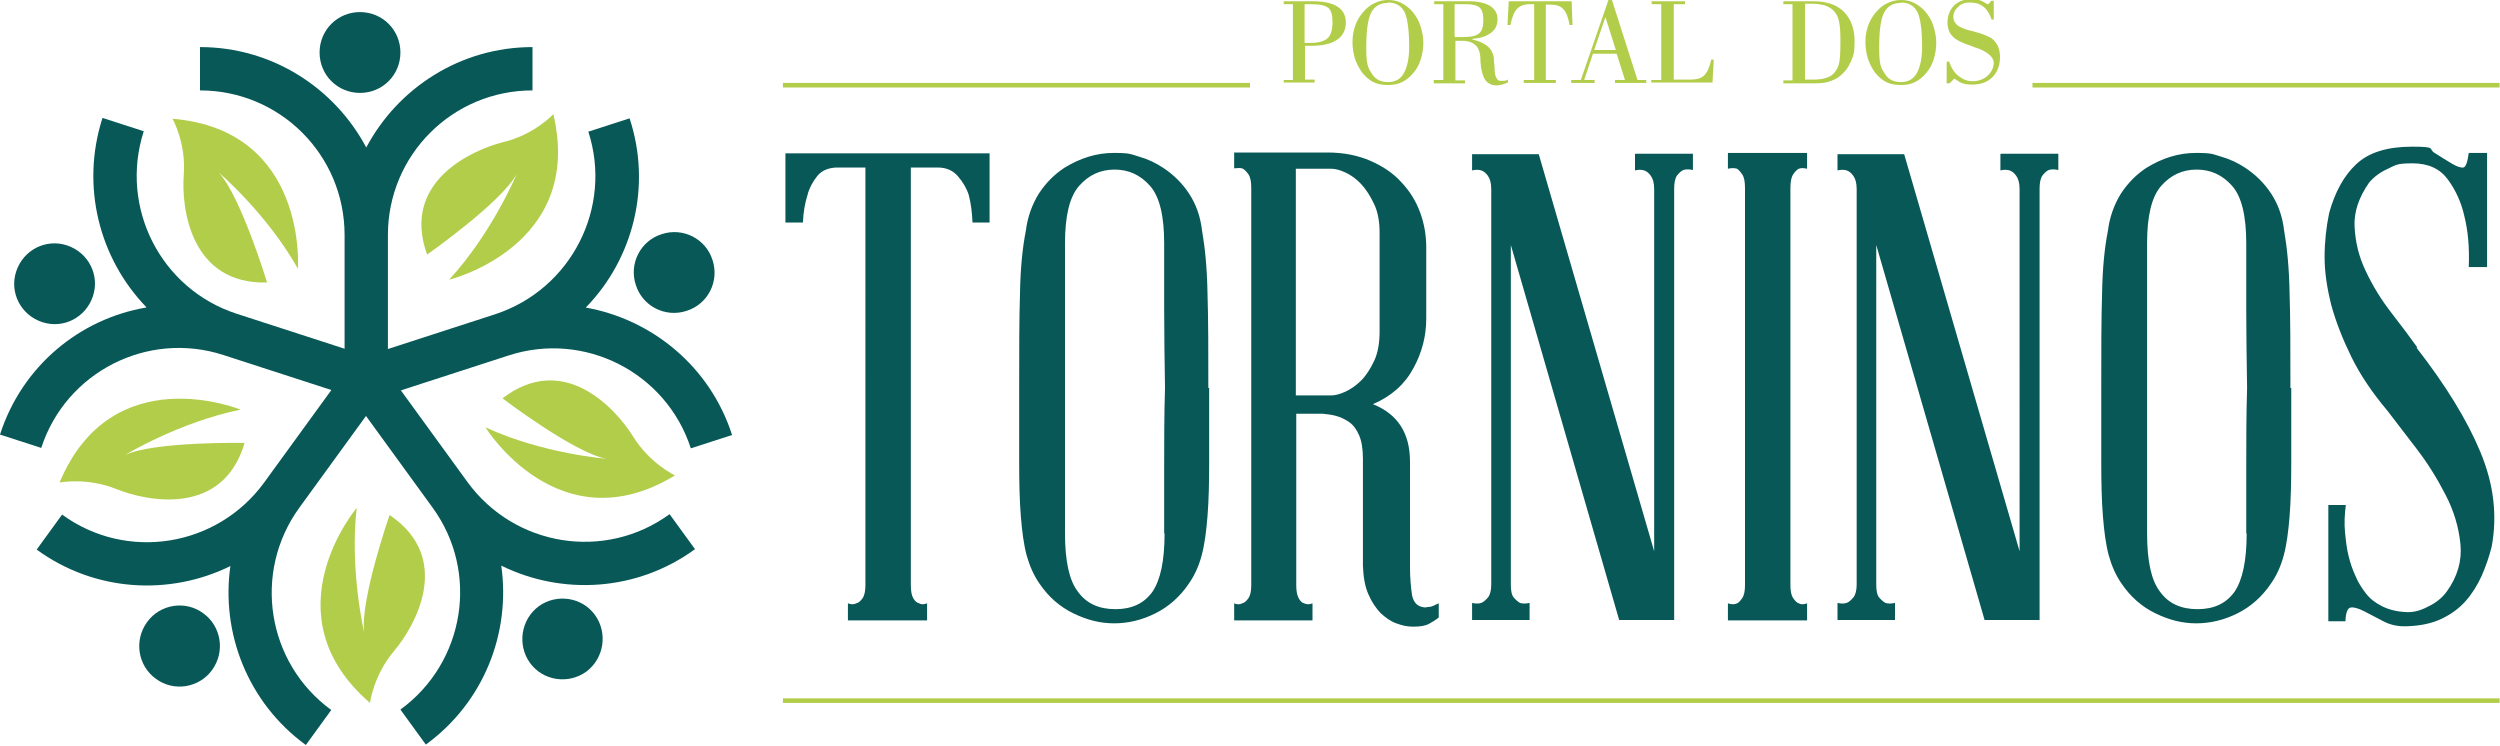 <svg xmlns="http://www.w3.org/2000/svg" viewBox="0 0 600 179"><defs><style>      .cls-1 {        fill: #b2cd4a;      }      .cls-1, .cls-2 {        fill-rule: evenodd;      }      .cls-2 {        fill: #085858;      }    </style></defs><g><g id="Layer_1"><g><path id="path4" class="cls-1" d="M313.2,10.3h1.3c2,0,3.3-.4,4.1-1.1.8-.7,1.2-2,1.2-3.8s-.3-2.9-1-3.5c-.7-.6-2.1-.9-4.3-.9h-1.4v9.3ZM308.1,19.9v-.7h2.2V1h-2.2V.3h6.8c2.7,0,4.7.4,6.1,1.3,1.3.8,2,2.1,2,3.8s-.7,3.3-2.2,4.2c-1.5,1-3.6,1.4-6.4,1.4h-1.2v8.1h2.3v.7h-7.4ZM333.1,20.4c-1.3,0-2.5-.2-3.5-.7-1-.5-1.9-1.3-2.7-2.3-.7-1-1.3-2.1-1.7-3.3-.4-1.3-.6-2.6-.6-4s.2-2.6.6-3.8c.4-1.2,1-2.2,1.7-3.1.9-1.1,1.8-1.9,2.9-2.4,1-.5,2.1-.8,3.3-.8s2.2.2,3.2.7c1,.5,1.9,1.2,2.7,2.1.8,1,1.5,2.1,1.9,3.4.4,1.3.7,2.6.7,4s-.2,2.7-.6,4c-.4,1.3-1,2.4-1.8,3.3-.8,1-1.7,1.7-2.7,2.2-1,.5-2.1.7-3.4.7h0ZM333.1.7c-1.9,0-3.2.8-4,2.3-.8,1.5-1.2,4.3-1.2,8.4s.4,4.8,1.3,6.2c.8,1.4,2.1,2.1,3.9,2.1s3-.7,3.8-2.1c.8-1.4,1.3-3.5,1.3-6.3,0-4.1-.4-6.9-1.1-8.4-.8-1.5-2.1-2.3-4-2.3h0ZM349.3,8.9h1.7c2,0,3.4-.3,4-.9.7-.6,1-1.6,1-3.2s-.3-2.4-.9-3c-.6-.5-1.7-.8-3.4-.8h-2.6v7.8ZM344.1,19.2h2.3V1h-2.2V.3h8.3c2.2,0,3.9.4,5.1,1.1,1.2.8,1.8,1.8,1.8,3.2s-.5,2.5-1.6,3.3c-1.1.8-2.5,1.3-4.4,1.4v.2c1.4.3,2.6.8,3.5,1.5.9.7,1.4,1.7,1.6,2.7,0,.6.1,1.4.2,2.5,0,1.1.1,1.8.3,2.2.1.3.3.6.5.8.2.2.6.2.9.2s.5,0,.7,0c.3,0,.5-.2.8-.3v.7c-.5.2-1,.4-1.4.5-.5.1-.9.2-1.3.2-1.2,0-2.2-.5-2.8-1.4-.6-1-1-2.5-1.1-4.6,0,0,0-.1,0-.2,0-1.5-.4-2.6-.9-3.2-.4-.4-.9-.8-1.5-1s-1.2-.3-1.9-.3h-1.7v9.5h2.3v.7h-7.5v-.7ZM365.7,19.9v-.7h2.5V1c-.1,0-.3,0-.4,0-.1,0-.3,0-.6,0-1.4,0-2.4.4-3.1,1.1-.7.7-1.2,2-1.6,3.9h-.7l.3-5.7h15.1l.2,5.7h-.7c-.3-1.8-.8-3.1-1.5-3.8-.7-.8-1.8-1.1-3.3-1.1s-.4,0-.6,0c-.1,0-.2,0-.3,0v18.1s2.4,0,2.4,0v.7h-7.9ZM382.7,12h5.1l-2.5-7.9-2.7,7.9ZM377.1,19.9v-.7h2.3L386.1-.2h.7l6.2,19.4h2.1v.7h-7.5v-.7h2.4l-2-6.3h-5.7l-2.1,6.3h2.5v.7h-5.8ZM396.3,19.9v-.7h2.4V1h-2.3V.3h8v.7h-2.7v18.1h4c1.5,0,2.6-.3,3.3-1,.7-.7,1.3-1.9,1.7-3.8h.6l-.3,5.5h-14.7ZM433.2,1v18.1h2.1c1,0,1.9-.1,2.6-.3.8-.2,1.4-.5,1.9-.9.7-.6,1.2-1.4,1.5-2.4.3-1,.4-2.8.4-5.5s-.1-4-.4-5.1c-.2-1-.7-1.8-1.3-2.4-.5-.5-1.2-.9-2-1.2-.8-.2-1.8-.4-3-.4h-1.9ZM430.2,19.2V1h-2.2V.3h7.2c3.1,0,5.6.8,7.3,2.5,1.7,1.7,2.6,4,2.6,7.1s-.3,3.4-.9,4.9c-.6,1.4-1.5,2.6-2.8,3.6-.7.5-1.5.9-2.5,1.2-.9.3-2.1.4-3.4.4h-7.5v-.7h2.2ZM456.2,20.4c-1.3,0-2.5-.2-3.5-.7-1-.5-1.9-1.3-2.7-2.3-.7-1-1.3-2.1-1.7-3.3-.4-1.3-.6-2.6-.6-4s.2-2.6.6-3.8c.4-1.2,1-2.2,1.7-3.1.9-1.1,1.8-1.9,2.9-2.4,1-.5,2.1-.8,3.3-.8s2.2.2,3.2.7c1,.5,1.9,1.2,2.7,2.1.8,1,1.5,2.1,1.9,3.4.4,1.3.7,2.6.7,4s-.2,2.7-.6,4c-.4,1.3-1,2.4-1.8,3.3-.8,1-1.7,1.7-2.7,2.2-1,.5-2.1.7-3.4.7h0ZM456.2.7c-1.9,0-3.2.8-4,2.3-.8,1.5-1.2,4.3-1.2,8.4s.4,4.8,1.3,6.2c.8,1.4,2.1,2.1,3.9,2.1s3-.7,3.8-2.1c.8-1.4,1.3-3.5,1.3-6.3,0-4.1-.4-6.9-1.1-8.4-.8-1.5-2.1-2.3-4-2.3ZM467.7,20h-.5v-5.2h.6c.5,1.5,1.2,2.6,2.2,3.4,1,.8,2.1,1.3,3.4,1.3s2.6-.4,3.6-1.3c1-.9,1.5-2,1.5-3.2s-1.5-2.7-4.4-3.6c-.2,0-.4-.1-.5-.2-2.5-.8-4.2-1.6-5-2.5-.8-.8-1.2-2-1.2-3.4s.5-2.9,1.6-4c1.1-1,2.4-1.5,4.1-1.5s2.4.3,3.5,1c.2.1.3.2.4.2,0,0,.1,0,.2,0,0,0,0,0,.1-.1l.6-.7h.6v4.5h-.5c-.5-1.4-1.1-2.4-2-3.1-.9-.7-1.9-1-3.2-1s-2.1.3-2.8,1c-.8.7-1.2,1.5-1.2,2.4s.3,1.4.9,2c.6.5,1.6.9,2.9,1.3.2,0,.5.1.9.2,2.3.6,3.7,1.2,4.5,1.7.6.5,1.1,1.1,1.5,1.9.3.7.5,1.6.5,2.5,0,2-.6,3.7-1.8,4.9-1.2,1.2-2.8,1.8-4.9,1.8s-2.7-.4-3.9-1.2c-.2-.1-.3-.2-.3-.2s0,0-.1,0c0,0,0,0-.1.1l-.9.9Z"></path><path id="path6" class="cls-2" d="M237.5,36.8v16.6h-4.1c-.1-2.5-.4-4.7-.9-6.6-.5-1.6-1.4-3.1-2.6-4.5-1.2-1.4-2.8-2.1-4.9-2.1h-6.4v100.2c0,1.5.2,2.5.6,3.2.4.7.9,1.1,1.4,1.2.5.3,1.1.3,1.9,0v4.1h-19v-4.1c.8.3,1.5.3,2,0,.5-.1,1-.5,1.5-1.2.5-.7.7-1.8.7-3.2V40.2h-6.6c-2.2,0-3.9.7-5,2.1-1.1,1.4-1.9,2.9-2.3,4.5-.6,1.9-1,4.1-1.1,6.6h-4.2v-16.6h49ZM290.2,93.1v17.7c0,5-.1,9.4-.4,13.1-.3,3.7-.7,6.8-1.4,9.4-.7,2.6-1.7,4.8-3.1,6.8-2.1,3.1-4.8,5.5-8,7.1-3.2,1.6-6.5,2.4-9.9,2.4s-6.5-.8-9.8-2.4c-3.3-1.6-6-4-8.1-7.1-1.4-2-2.4-4.3-3.1-6.8-.7-2.6-1.1-5.7-1.4-9.4-.3-3.7-.4-8.1-.4-13.1v-17.7c0-9.1,0-16.6.2-22.7.1-6,.6-11,1.4-15,.4-3.3,1.5-6.3,3.1-8.9,1.7-2.6,3.7-4.6,6.1-6.2,3.9-2.4,7.8-3.6,11.9-3.6s4,.3,6.1.9c2.1.6,4,1.5,5.8,2.7,2.4,1.6,4.5,3.6,6.2,6.2,1.7,2.6,2.7,5.5,3.1,8.9.7,4,1.2,9,1.3,15,.2,6,.2,13.6.2,22.7h0ZM279.4,128v-15.8c0-6.2,0-12.5.2-19.1-.1-6.5-.2-12.8-.2-18.9v-15.8c0-6.6-1.1-11.2-3.4-13.8-2.3-2.6-5.1-3.9-8.5-3.9s-6.2,1.3-8.5,3.9c-2.3,2.6-3.4,7.2-3.4,13.8v69.6c0,6.6,1,11.3,3.1,14,2,2.8,5,4.2,9,4.2s6.9-1.4,8.9-4.2c1.9-2.8,2.9-7.4,2.9-14h0ZM342.3,145.7c.7,0,1.3-.1,1.7-.3.4-.2.8-.4,1.3-.6v3.4c-.6.5-1.4,1-2.3,1.5-.9.5-2.2.7-3.8.7s-2.7-.3-4.1-.8c-1.4-.5-2.6-1.4-3.8-2.5-1.1-1.2-2.1-2.6-2.9-4.5-.8-1.8-1.2-4.1-1.3-6.8v-25.7c0-2.3-.3-4.2-.9-5.6-.6-1.4-1.4-2.5-2.4-3.2-1-.7-2.1-1.2-3.2-1.5-1.1-.3-2.2-.4-3.1-.5h-6.4v41.1c0,1.5.2,2.5.6,3.2.4.7.8,1.1,1.3,1.2.6.3,1.3.3,2,0v4.1h-18.8v-4.1c.7.3,1.4.3,1.9,0,.5-.1,1-.5,1.5-1.2.5-.7.7-1.8.7-3.2V45.1c0-1.5-.2-2.6-.7-3.3-.5-.7-1-1.2-1.5-1.4-.5-.1-1.1-.1-1.9,0v-3.8h22.4c3.9,0,7.3.7,10.3,2,3,1.3,5.5,3,7.4,5.1,2,2.1,3.5,4.5,4.5,7.2,1,2.7,1.5,5.5,1.5,8.5v17.1c0,4.1-1,8.1-3.1,11.9-2.1,3.9-5.3,6.7-9.7,8.6,6,2.4,8.9,7,8.9,13.8v25.1c0,2.7.2,5,.5,7,.4,1.9,1.5,2.9,3.5,2.9h0ZM311,40.5v54.4h8.5c.9,0,2.1-.3,3.4-.9,1.3-.6,2.6-1.5,3.8-2.7,1.2-1.2,2.2-2.8,3.1-4.7.9-1.9,1.3-4.3,1.3-7v-23.8c0-2.6-.4-4.9-1.3-6.8-.9-1.9-1.9-3.5-3.1-4.8-1.2-1.3-2.5-2.2-3.8-2.8-1.3-.6-2.4-.9-3.4-.9h-8.5ZM392.5,36.9h13.8v3.9c-.9-.2-1.7-.2-2.3,0-.5.2-1,.7-1.5,1.3-.5.7-.7,1.8-.7,3.2v103.5h-13.2l-26-90v81.5c0,1.5.2,2.5.7,3.1.5.6,1,1,1.5,1.3.6.2,1.4.2,2.3,0v4.1h-13.8v-4.1c.8.2,1.6.2,2.2,0,.5-.2,1-.6,1.6-1.3.5-.6.8-1.7.8-3.1V45.4c0-1.5-.3-2.5-.8-3.2-.5-.7-1-1.1-1.6-1.3-.6-.2-1.4-.2-2.2,0v-3.9h16l27.7,95.3V45.4c0-1.5-.3-2.5-.8-3.2-.5-.7-1-1.1-1.6-1.3-.6-.2-1.4-.2-2.2,0v-3.9ZM429.7,140.4c0,1.5.2,2.5.7,3.2.5.7.9,1.1,1.3,1.2.5.3,1.2.3,2,0v4.1h-19v-4.1c.8.3,1.6.3,2.2,0,.3-.1.7-.5,1.2-1.2.5-.7.7-1.8.7-3.2V45.2c0-1.6-.2-2.7-.7-3.4-.5-.7-.9-1.1-1.2-1.3-.6-.2-1.4-.2-2.2,0v-3.8h19v3.8c-.8-.2-1.5-.2-2,0-.4.2-.9.7-1.3,1.3-.5.7-.7,1.8-.7,3.4v95.2ZM480.2,36.9h13.8v3.9c-.9-.2-1.7-.2-2.3,0-.5.2-1,.7-1.5,1.3-.5.7-.7,1.8-.7,3.2v103.5h-13.2l-26-90v81.5c0,1.5.2,2.5.7,3.1.5.6,1,1,1.5,1.3.6.2,1.4.2,2.3,0v4.1h-13.8v-4.1c.8.2,1.6.2,2.2,0,.5-.2,1-.6,1.6-1.3.5-.6.8-1.7.8-3.1V45.4c0-1.5-.3-2.5-.8-3.2-.5-.7-1-1.1-1.6-1.3-.6-.2-1.4-.2-2.2,0v-3.9h16l27.7,95.3V45.4c0-1.5-.3-2.5-.8-3.2-.5-.7-1-1.1-1.6-1.3-.6-.2-1.4-.2-2.2,0v-3.9ZM549.9,93.1v17.7c0,5-.1,9.4-.4,13.1-.3,3.7-.7,6.8-1.4,9.4-.7,2.6-1.7,4.8-3.1,6.8-2.1,3.1-4.8,5.5-8,7.1-3.2,1.6-6.5,2.4-9.9,2.4s-6.5-.8-9.8-2.4c-3.3-1.6-6-4-8.1-7.1-1.4-2-2.4-4.3-3.1-6.8-.7-2.6-1.1-5.7-1.4-9.4-.3-3.7-.4-8.1-.4-13.1v-17.7c0-9.1,0-16.6.2-22.7.1-6,.6-11,1.4-15,.4-3.3,1.5-6.3,3.1-8.9,1.7-2.6,3.7-4.6,6.1-6.2,3.9-2.4,7.8-3.6,11.9-3.6s4,.3,6.1.9c2.1.6,4,1.5,5.8,2.7,2.4,1.6,4.5,3.6,6.2,6.2,1.7,2.6,2.7,5.5,3.1,8.9.7,4,1.2,9,1.3,15,.2,6,.2,13.6.2,22.7h0ZM539.1,128v-15.8c0-6.2,0-12.5.2-19.1-.1-6.5-.2-12.8-.2-18.9v-15.8c0-6.6-1.1-11.2-3.4-13.8-2.3-2.6-5.1-3.9-8.5-3.9s-6.2,1.3-8.5,3.9c-2.3,2.6-3.4,7.2-3.4,13.8v69.6c0,6.6,1,11.3,3.1,14,2,2.8,5,4.2,9,4.2s6.9-1.4,8.9-4.2c1.9-2.8,2.9-7.4,2.9-14h0ZM580,83.5c7,9,12.1,17.3,15.3,25,3.2,7.7,4.1,15.2,2.7,22.7-.6,2.4-1.4,4.7-2.4,7-1,2.2-2.3,4.3-3.8,6-1.6,1.8-3.5,3.2-5.8,4.3-2.3,1.1-5.1,1.7-8.3,1.8-2.1.1-4-.3-5.7-1.2-1.7-.9-3.3-1.7-4.6-2.4-1.4-.7-2.4-1-3.2-.9-.8.1-1.2,1.2-1.3,3.3h-4.1v-27.9h4.2c-.3,2.3-.4,4.5-.2,6.5.2,2,.4,4,.9,5.9.4,1.6.9,3.1,1.6,4.6.6,1.5,1.5,2.9,2.5,4.2,1,1.3,2.3,2.3,3.9,3.1,1.6.8,3.5,1.3,5.8,1.4,1.6.1,3.3-.3,5.2-1.3,1.9-.9,3.4-2.1,4.5-3.6,2.6-3.6,3.7-7.4,3.3-11.4-.4-4.1-1.6-8.1-3.6-11.9-2-3.9-4.3-7.6-7-11.1-2.7-3.5-5-6.5-6.9-9-3.7-4.4-6.6-8.7-8.7-13-2.1-4.3-3.7-8.4-4.8-12.4-1-4-1.6-7.8-1.6-11.5s.4-7.2,1.1-10.6c1.4-5,3.5-8.9,6.5-11.7,3-2.8,7.4-4.2,13.4-4.2s3.8.5,5.4,1.5c1.6,1,3,1.9,4.2,2.6,1.2.7,2.1,1,2.7.9.6-.1,1-1.3,1.3-3.5h4.4v27.4h-4.4c.2-4.8-.2-8.9-1.1-12.4-.7-3.1-2-6-3.9-8.6s-4.7-3.9-8.5-3.9-4,.4-5.9,1.3c-1.8.8-3.3,1.9-4.5,3.3-2.5,3.6-3.7,7.1-3.5,10.7.2,3.6,1,7.1,2.7,10.6,1.6,3.4,3.6,6.7,6,9.8s4.5,5.9,6.3,8.4h0Z"></path><path id="path8" class="cls-2" d="M86.4,2.9c5.4,0,9.7,4.3,9.7,9.7s-4.3,9.7-9.7,9.7-9.7-4.3-9.7-9.7,4.3-9.7,9.7-9.7Z"></path><path id="path10" class="cls-2" d="M3.9,65.1c1.7-5.1,7.1-7.9,12.2-6.2,5.1,1.7,7.9,7.1,6.2,12.2-1.7,5.1-7.1,7.9-12.2,6.2-5.1-1.7-7.9-7.1-6.2-12.2Z"></path><path id="path12" class="cls-2" d="M37.4,162.9c-4.3-3.1-5.3-9.2-2.1-13.6,3.1-4.3,9.2-5.3,13.5-2.1,4.3,3.1,5.3,9.2,2.1,13.6-3.1,4.3-9.2,5.3-13.5,2.1Z"></path><path id="path14" class="cls-2" d="M140.7,161.2c-4.3,3.1-10.4,2.2-13.5-2.1-3.1-4.3-2.2-10.4,2.1-13.6,4.3-3.1,10.4-2.2,13.5,2.1,3.1,4.3,2.2,10.4-2.1,13.6Z"></path><path id="path16" class="cls-2" d="M171,62.4c1.7,5.1-1.1,10.6-6.2,12.2-5.1,1.7-10.6-1.1-12.2-6.2-1.7-5.1,1.1-10.6,6.2-12.2,5.1-1.7,10.6,1.1,12.2,6.2Z"></path><path id="path18" class="cls-1" d="M71.5,64.5s2.4-33.3-30.1-36c0,0,3.3,5.8,2.7,13.5-.6,7.7,1.5,26.3,20,25.8,0,0-6.3-20.7-11.6-26.4,0,0,11.6,9.9,19,23.1Z"></path><path id="path20" class="cls-1" d="M57.7,98.3s-30.8-12.6-43.4,17.5c0,0,6.5-1.3,13.7,1.6,7.2,2.9,25.5,6.7,30.7-11.1,0,0-21.6-.4-28.7,2.9,0,0,13-7.9,27.8-10.9Z"></path><path id="path22" class="cls-1" d="M85.6,121.9s-21.5,25.5,3.2,46.8c0,0,.8-6.6,5.8-12.5s14.3-22.2-1.1-32.6c0,0-7.1,20.4-6.1,28.2,0,0-3.5-14.9-1.8-29.8h0Z"></path><path id="path24" class="cls-1" d="M116.6,102.7s17.6,28.3,45.4,11.4c0,0-6-2.8-10.1-9.4-4.1-6.6-16.6-20.4-31.3-9.1,0,0,17.2,13.1,24.9,14.5,0,0-15.2-1.2-28.9-7.5h0Z"></path><path id="path26" class="cls-1" d="M107.9,67.1s32.4-8,24.9-39.7c0,0-4.5,4.9-12,6.7-7.5,1.9-24.6,9.5-18.3,27,0,0,17.7-12.4,21.5-19.3,0,0-5.9,14.1-16.1,25.2h0Z"></path><path id="path28" class="cls-2" d="M87.9,35.4c-7.6-14.3-22.6-24.1-39.9-24.1v10.4c19.2,0,34.7,15.5,34.7,34.7v34.4h10.4v-34.4c0-19.2,15.5-34.7,34.7-34.7v-10.4c-17.3,0-32.3,9.8-39.9,24.1h0Z"></path><path id="path30" class="cls-2" d="M35.1,73.8C19.2,76.5,5.3,87.8,0,104.3l9.9,3.2c5.9-18.2,25.5-28.2,43.7-22.3l32.7,10.6,3.2-9.9-32.7-10.6c-18.2-5.9-28.2-25.5-22.3-43.8l-9.9-3.2c-5.3,16.5-.7,33.8,10.5,45.4h0Z"></path><path id="path32" class="cls-2" d="M55.3,135.8c-2.3,16,4.1,32.8,18.1,43l6.1-8.4c-15.5-11.3-18.9-33-7.7-48.5l20.2-27.8-8.4-6.1-20.2,27.8c-11.3,15.5-33,19-48.5,7.7l-6.1,8.4c14,10.2,31.9,11.1,46.4,4h0Z"></path><path id="path34" class="cls-2" d="M120.4,135.8c14.5,7.1,32.4,6.2,46.4-4l-6.1-8.4c-15.5,11.3-37.2,7.8-48.5-7.7l-20.2-27.8-8.4,6.1,20.2,27.8c11.3,15.5,7.8,37.2-7.7,48.5l6.1,8.4c14-10.2,20.4-26.9,18.1-43h0Z"></path><path id="path36" class="cls-2" d="M140.6,73.8c11.3-11.6,15.9-29,10.5-45.4l-9.9,3.2c5.9,18.2-4.1,37.8-22.3,43.8l-32.7,10.6,3.2,9.9,32.7-10.6c18.2-5.9,37.8,4.1,43.7,22.3l9.9-3.2c-5.3-16.5-19.3-27.8-35.2-30.6h0Z"></path><path id="path40" class="cls-1" d="M187.9,19.9h112.1v1.1h-112.1v-1.1Z"></path><path id="path42" class="cls-1" d="M487.8,19.9h112.1v1.1h-112.1v-1.1Z"></path><path id="path44" class="cls-1" d="M187.9,168.2h112.1"></path><path id="path46" class="cls-1" d="M187.9,167.6h412v1.1H187.9v-1.1Z"></path></g></g></g></svg>